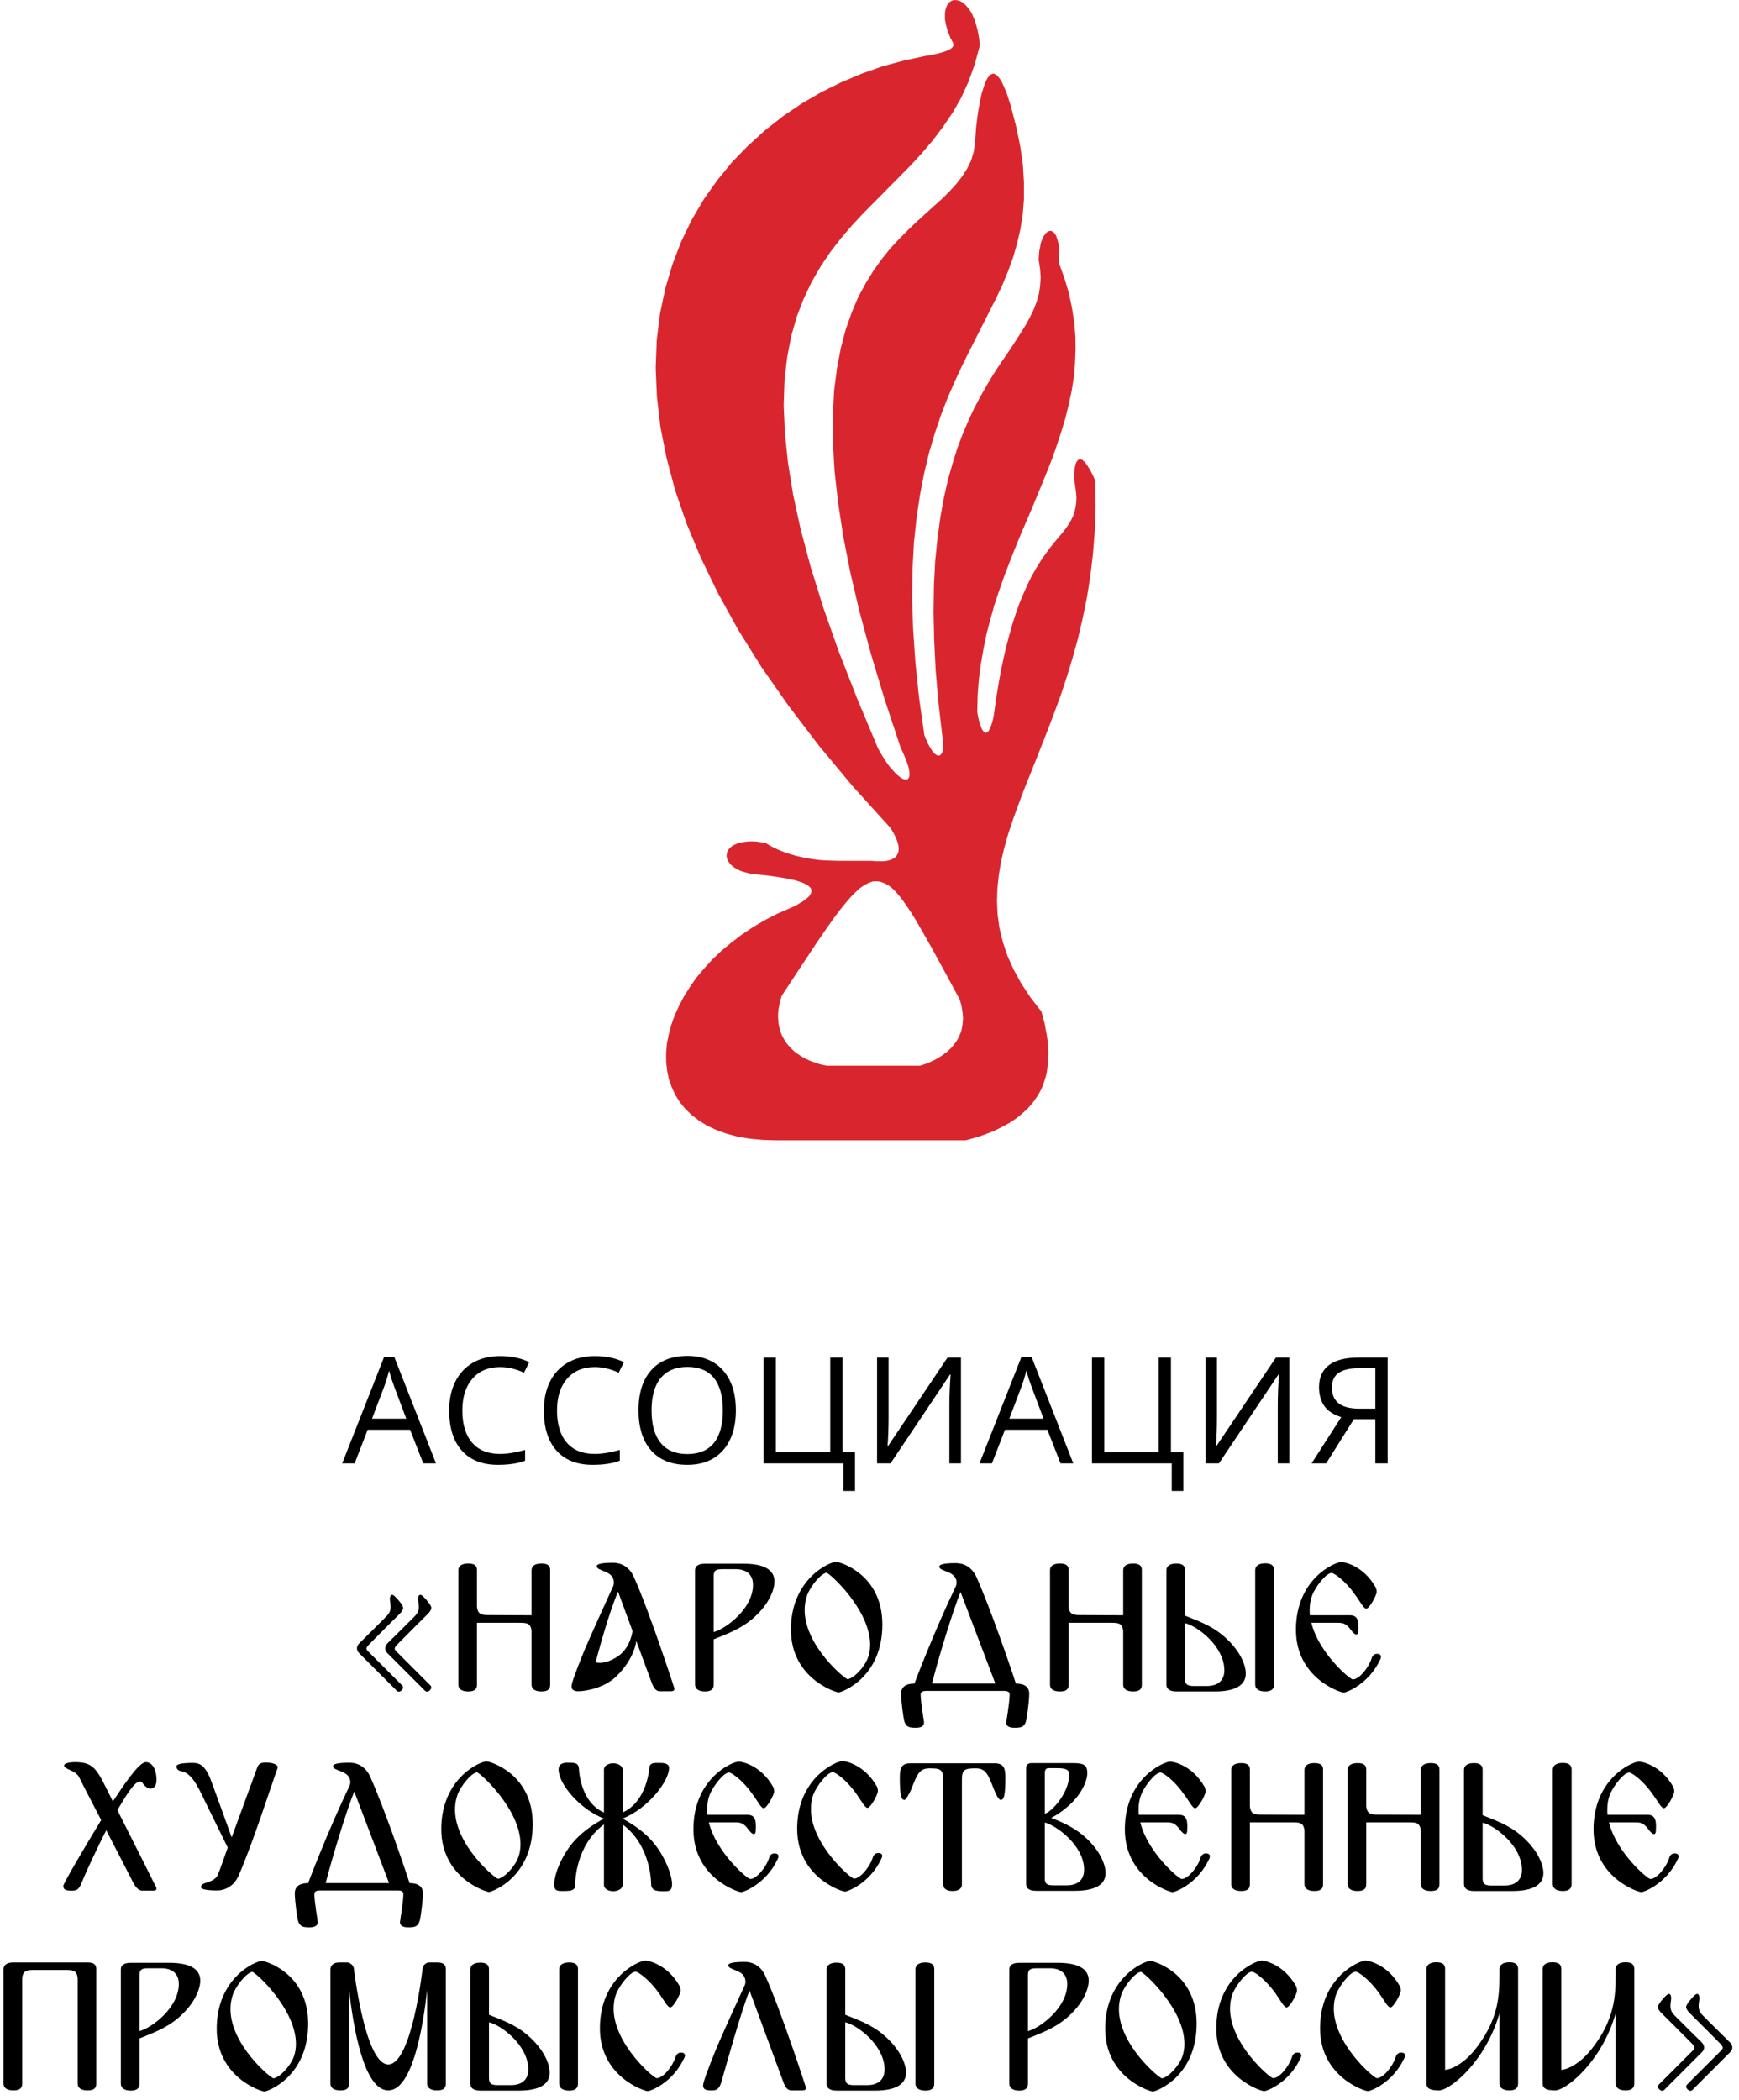 <?xml version="1.0" encoding="UTF-8" standalone="no"?> <svg xmlns="http://www.w3.org/2000/svg" xmlns:xlink="http://www.w3.org/1999/xlink" width="183px" height="221px" viewBox="0 0 183 221"> <!-- Generator: Sketch 48.1 (47250) - http://www.bohemiancoding.com/sketch --> <title>logo</title> <desc>Created with Sketch.</desc> <defs></defs> <g id="footer" stroke="none" stroke-width="1" fill="none" fill-rule="evenodd" transform="translate(-96, -1)"> <g transform="translate(96, 0)" id="logo"> <g transform="translate(0, 1)"> <path d="M44.542,154 L43.155,150.458 L38.692,150.458 L37.32,154 L36.01,154 L40.413,142.818 L41.502,142.818 L45.882,154 L44.542,154 Z M42.751,149.293 L41.457,145.842 C41.289,145.405 41.116,144.87 40.939,144.235 C40.827,144.722 40.667,145.258 40.459,145.842 L39.149,149.293 L42.751,149.293 Z M52.615,143.862 C51.391,143.862 50.425,144.269 49.717,145.084 C49.008,145.899 48.654,147.015 48.654,148.432 C48.654,149.889 48.995,151.015 49.678,151.81 C50.361,152.605 51.335,153.002 52.6,153.002 C53.377,153.002 54.263,152.863 55.258,152.583 L55.258,153.718 C54.486,154.008 53.534,154.152 52.402,154.152 C50.761,154.152 49.496,153.655 48.604,152.659 C47.713,151.664 47.268,150.25 47.268,148.417 C47.268,147.269 47.482,146.263 47.911,145.4 C48.34,144.537 48.96,143.872 49.77,143.404 C50.58,142.937 51.533,142.704 52.63,142.704 C53.798,142.704 54.819,142.917 55.692,143.344 L55.144,144.456 C54.301,144.06 53.458,143.862 52.615,143.862 Z M62.577,143.862 C61.354,143.862 60.387,144.269 59.679,145.084 C58.971,145.899 58.616,147.015 58.616,148.432 C58.616,149.889 58.958,151.015 59.641,151.81 C60.324,152.605 61.298,153.002 62.562,153.002 C63.339,153.002 64.225,152.863 65.221,152.583 L65.221,153.718 C64.449,154.008 63.496,154.152 62.364,154.152 C60.724,154.152 59.458,153.655 58.567,152.659 C57.676,151.664 57.23,150.25 57.23,148.417 C57.23,147.269 57.445,146.263 57.874,145.4 C58.303,144.537 58.922,143.872 59.732,143.404 C60.542,142.937 61.496,142.704 62.593,142.704 C63.761,142.704 64.781,142.917 65.655,143.344 L65.106,144.456 C64.263,144.06 63.42,143.862 62.577,143.862 Z M77.438,148.417 C77.438,150.199 76.987,151.601 76.086,152.621 C75.184,153.642 73.931,154.152 72.326,154.152 C70.686,154.152 69.421,153.651 68.529,152.648 C67.638,151.645 67.193,150.23 67.193,148.401 C67.193,146.588 67.639,145.183 68.533,144.185 C69.427,143.187 70.696,142.688 72.342,142.688 C73.941,142.688 75.191,143.196 76.089,144.212 C76.988,145.228 77.438,146.629 77.438,148.417 Z M68.564,148.417 C68.564,149.925 68.885,151.069 69.527,151.848 C70.17,152.628 71.103,153.017 72.326,153.017 C73.56,153.017 74.492,152.629 75.122,151.852 C75.752,151.075 76.067,149.93 76.067,148.417 C76.067,146.919 75.753,145.782 75.126,145.008 C74.499,144.233 73.571,143.846 72.342,143.846 C71.108,143.846 70.17,144.236 69.527,145.016 C68.885,145.795 68.564,146.929 68.564,148.417 Z M88.665,152.827 L89.975,152.827 L89.975,156.902 L88.748,156.902 L88.748,154 L80.354,154 L80.354,142.864 L81.649,142.864 L81.649,152.827 L87.37,152.827 L87.37,142.864 L88.665,142.864 L88.665,152.827 Z M92.297,142.864 L93.508,142.864 L93.508,149.056 C93.508,150.199 93.473,151.232 93.402,152.157 L93.463,152.157 L99.709,142.864 L101.125,142.864 L101.125,154 L99.907,154 L99.907,147.868 C99.907,146.847 99.95,145.776 100.036,144.654 L99.968,144.654 L93.714,154 L92.297,154 L92.297,142.864 Z M111.606,154 L110.219,150.458 L105.756,150.458 L104.385,154 L103.075,154 L107.477,142.818 L108.567,142.818 L112.946,154 L111.606,154 Z M109.816,149.293 L108.521,145.842 C108.353,145.405 108.181,144.87 108.003,144.235 C107.891,144.722 107.731,145.258 107.523,145.842 L106.213,149.293 L109.816,149.293 Z M123.221,152.827 L124.531,152.827 L124.531,156.902 L123.305,156.902 L123.305,154 L114.911,154 L114.911,142.864 L116.206,142.864 L116.206,152.827 L121.926,152.827 L121.926,142.864 L123.221,142.864 L123.221,152.827 Z M126.854,142.864 L128.065,142.864 L128.065,149.056 C128.065,150.199 128.029,151.232 127.958,152.157 L128.019,152.157 L134.265,142.864 L135.682,142.864 L135.682,154 L134.463,154 L134.463,147.868 C134.463,146.847 134.506,145.776 134.593,144.654 L134.524,144.654 L128.271,154 L126.854,154 L126.854,142.864 Z M142.468,149.354 L139.551,154 L138.02,154 L141.143,149.133 C140.325,148.874 139.731,148.481 139.36,147.956 C138.99,147.43 138.804,146.766 138.804,145.964 C138.804,144.969 139.148,144.203 139.836,143.667 C140.524,143.132 141.567,142.864 142.963,142.864 L146.025,142.864 L146.025,154 L144.73,154 L144.73,149.354 L142.468,149.354 Z M144.73,143.983 L143.001,143.983 C142.072,143.983 141.366,144.143 140.884,144.463 C140.401,144.783 140.16,145.304 140.16,146.025 C140.16,147.503 141.122,148.241 143.047,148.241 L144.73,148.241 L144.73,143.983 Z" id="Ассоциация-Copy" fill="#000000"></path> <path d="M38.859,173.901 L42.324,177.366 C42.641,177.683 42.047,178.218 41.77,177.941 L37.79,173.961 C37.473,173.644 37.493,173.248 37.81,172.931 C38.72,172.04 40.483,170.278 40.483,170.278 C40.918,169.842 41.235,169.565 41.057,168.595 C40.997,168.239 41.037,168.001 41.116,167.902 C41.255,167.763 41.374,167.724 42.047,168.536 C42.225,168.753 42.403,169.031 42.423,169.169 C42.443,169.347 42.304,169.565 42.106,169.783 C42.106,169.783 39.334,172.535 38.899,172.991 C38.404,173.486 38.522,173.565 38.859,173.901 Z M41.829,173.901 L45.294,177.366 C45.611,177.683 45.017,178.218 44.74,177.941 L40.76,173.961 C40.443,173.644 40.463,173.248 40.78,172.931 C41.69,172.04 43.453,170.278 43.453,170.278 C43.888,169.842 44.205,169.565 44.027,168.595 C43.967,168.239 44.007,168.001 44.086,167.902 C44.225,167.763 44.344,167.724 45.017,168.536 C45.195,168.753 45.373,169.031 45.393,169.169 C45.413,169.347 45.274,169.565 45.076,169.783 C45.076,169.783 42.304,172.535 41.869,172.991 C41.374,173.486 41.492,173.565 41.829,173.901 Z M48.234,177.287 C48.234,177.762 48.63,178 49.284,178 C49.937,178 50.195,177.762 50.195,177.307 L50.195,170.773 L54.57,170.773 C55.402,170.773 55.857,170.773 55.937,171.664 L55.937,177.287 C55.937,177.762 56.333,178 56.986,178 C57.639,178 57.897,177.762 57.897,177.307 L57.897,165.209 C57.897,164.774 57.639,164.536 56.986,164.536 C56.333,164.536 55.937,164.774 55.937,165.249 L55.937,169.981 C55.937,169.981 51.6,169.961 51.581,169.961 C50.749,169.961 50.274,169.961 50.195,169.07 L50.195,165.209 C50.195,164.774 49.937,164.536 49.284,164.536 C48.63,164.536 48.234,164.774 48.234,165.249 L48.234,177.287 Z M70.579,177.98 L69.45,177.98 C69.074,177.98 68.816,177.703 68.599,177.129 L66.955,172.674 C66.955,172.674 66.836,174.456 64.896,176.376 C63.55,177.703 61.49,177.98 60.837,177.98 C60.382,177.98 60.144,177.802 60.144,177.465 C60.144,177.129 60.599,175.881 61.49,173.684 C61.886,172.733 64.045,167.942 64.5,166.971 C64.579,166.833 64.599,166.674 64.599,166.536 C64.599,165.229 62.797,165.387 62.797,164.813 C62.797,164.576 63.371,164.457 64.54,164.457 C65.351,164.457 66.223,164.873 66.698,165.942 C68.361,169.625 70.975,177.683 70.975,177.703 C70.975,177.901 70.836,177.98 70.579,177.98 Z M66.559,171.624 L65.035,167.486 C64.342,169.169 63.569,171.565 62.678,174.931 C62.678,174.931 62.837,174.99 63.114,174.99 C63.51,174.99 64.163,174.872 64.995,174.317 C66.381,173.406 66.559,171.624 66.559,171.624 Z M73.143,177.267 L73.143,165.249 C73.143,164.793 73.499,164.556 74.192,164.556 L78.251,164.556 C80.35,164.556 81.498,165.17 81.498,166.417 C81.498,167.387 80.845,168.932 79.202,170.337 C77.816,171.525 76.271,172.02 75.103,172.515 L75.103,177.287 C75.103,177.743 74.846,178 74.192,178 C73.539,178 73.143,177.743 73.143,177.267 Z M75.103,165.882 L75.103,171.743 C76.35,171.426 79.241,169.308 79.241,166.773 C79.241,165.783 78.647,165.13 77.4,165.13 L76.014,165.13 C75.301,165.13 75.103,165.288 75.103,165.882 Z M88.26,178.099 C87.904,178.099 83.231,176.594 83.231,171.486 C83.231,166.179 87.27,164.358 88.003,164.358 C88.339,164.358 92.854,165.625 92.854,170.951 C92.854,176.555 88.597,178.079 88.26,178.099 Z M89.21,176.713 C89.903,176.594 91.012,175.386 91.349,174.416 C91.507,173.981 91.567,173.525 91.567,173.07 C91.567,169.387 87.27,165.506 86.973,165.506 C86.359,165.605 85.27,166.952 84.934,167.882 C84.755,168.397 84.676,168.912 84.676,169.427 C84.676,173.189 88.933,176.713 89.21,176.713 Z M96.23,177.168 C96.309,176.931 98.348,171.585 100.546,167.011 C100.625,166.853 100.665,166.694 100.665,166.556 C100.665,165.269 98.843,165.427 98.843,164.853 C98.843,164.615 99.437,164.496 100.586,164.496 C101.417,164.496 102.269,164.892 102.764,165.981 C104.209,169.209 106.387,175.545 106.902,177.168 C107.852,177.168 108.308,177.564 108.308,178.238 C108.308,178.99 108.07,180.831 107.951,181.188 C107.753,181.802 107.337,181.821 106.743,181.821 C106.149,181.821 105.892,181.623 105.892,181.267 C105.892,181.128 106.248,179.168 106.248,178.297 C106.248,178.059 106.05,177.941 105.654,177.941 L97.477,177.941 C97.081,177.941 96.883,178.059 96.883,178.297 C96.883,179.168 97.239,181.128 97.239,181.267 C97.239,181.623 96.982,181.821 96.388,181.821 C95.814,181.821 95.378,181.802 95.18,181.188 C95.061,180.831 94.824,178.99 94.824,178.238 C94.824,177.564 95.279,177.168 96.23,177.168 Z M104.744,177.168 L101.081,167.526 C100.407,169.169 98.982,173.644 98.071,177.168 L104.744,177.168 Z M110.495,177.287 C110.495,177.762 110.891,178 111.545,178 C112.198,178 112.456,177.762 112.456,177.307 L112.456,170.773 L116.831,170.773 C117.663,170.773 118.118,170.773 118.198,171.664 L118.198,177.287 C118.198,177.762 118.594,178 119.247,178 C119.9,178 120.158,177.762 120.158,177.307 L120.158,165.209 C120.158,164.774 119.9,164.536 119.247,164.536 C118.594,164.536 118.198,164.774 118.198,165.249 L118.198,169.981 C118.198,169.981 113.861,169.961 113.842,169.961 C113.01,169.961 112.535,169.961 112.456,169.07 L112.456,165.209 C112.456,164.774 112.198,164.536 111.545,164.536 C110.891,164.536 110.495,164.774 110.495,165.249 L110.495,177.287 Z M122.742,177.267 L122.742,165.249 C122.742,164.793 123.138,164.536 123.791,164.536 C124.445,164.536 124.702,164.793 124.702,165.229 L124.702,170.021 C125.89,170.516 127.415,170.991 128.801,172.199 C130.444,173.624 131.097,175.149 131.097,176.119 C131.097,177.366 129.949,178 127.85,178 L123.791,178 C123.098,178 122.742,177.743 122.742,177.267 Z M125.613,177.426 L126.999,177.426 C128.266,177.426 128.84,176.753 128.84,175.782 C128.84,173.208 125.93,171.07 124.702,170.813 L124.702,176.673 C124.702,177.228 124.92,177.426 125.613,177.426 Z M132.087,177.267 C132.087,177.743 132.483,178 133.137,178 C133.79,178 134.067,177.743 134.067,177.287 L134.067,165.209 C134.067,164.754 133.79,164.516 133.137,164.516 C132.483,164.516 132.087,164.774 132.087,165.229 L132.087,177.267 Z M137.839,169.981 C137.819,169.803 137.819,169.625 137.819,169.427 C137.819,168.951 137.879,168.417 138.077,167.902 C138.394,167.031 139.542,165.526 140.136,165.526 C140.334,165.526 141.522,166.259 142.611,167.843 C143.146,168.536 143.482,169.288 143.779,169.288 C144.096,169.288 144.868,167.882 144.868,167.526 C144.868,167.249 144.769,167.051 144.769,167.051 C143.423,164.675 141.383,164.378 141.146,164.378 C140.413,164.397 136.374,166.179 136.374,171.506 C136.374,176.614 141.067,178.119 141.403,178.119 C141.661,178.119 143.997,177.267 145.225,174.674 C145.225,174.674 145.324,174.515 145.324,174.337 C145.324,174.198 145.225,174.04 144.908,174.04 C144.413,174.04 144.334,174.535 144.294,174.654 C143.977,175.525 143.027,176.733 142.354,176.733 C142.057,176.733 138.77,173.941 137.998,170.773 L140.71,170.773 C141.265,170.773 141.641,170.793 142.175,171.545 C142.393,171.842 142.591,172.001 142.71,172.001 C142.888,172.001 142.948,171.941 142.948,171.228 C142.948,170.634 142.888,169.981 142.076,169.981 L137.839,169.981 Z M16.134,198.96 C16.411,198.96 16.47,198.881 16.47,198.683 C16.47,198.663 14.272,194.288 12.352,190.486 C13.223,189.041 14.114,187.476 14.728,187.476 C14.827,187.476 14.926,187.516 14.985,187.615 C14.985,187.615 15.381,188.229 15.837,188.229 C16.114,188.229 16.47,188.011 16.47,187.338 C16.47,186.071 15.955,185.437 15.342,185.437 C14.609,185.437 12.926,187.991 11.877,189.575 C10.273,186.368 10.055,185.437 7.917,185.437 C7.125,185.437 6.748,185.615 6.748,185.774 C6.748,186.229 7.897,186.229 8.332,187.021 C8.332,187.061 9.421,189.179 10.649,191.535 C9.144,193.991 6.669,198.188 6.669,198.446 C6.669,198.861 6.887,198.96 7.501,198.96 C8.035,198.96 8.293,198.921 8.61,198.089 C8.867,197.416 10.114,194.684 11.184,192.605 C12.609,195.357 14.015,198.109 14.015,198.109 C14.312,198.683 14.629,198.96 14.985,198.96 L16.134,198.96 Z M23.965,194.426 C23.965,194.426 23.054,197.04 22.915,197.317 C22.44,198.248 21.153,197.99 21.153,198.584 C21.153,198.822 21.747,198.941 22.895,198.941 C23.628,198.941 24.578,198.525 25.073,197.456 C26.519,194.228 28.618,187.674 29.212,186.051 C29.212,186.031 29.231,186.011 29.231,185.991 C29.231,185.655 28.598,185.477 27.964,185.477 C27.291,185.477 27.172,185.734 27.053,186.051 L24.38,193.357 C24.38,193.357 22.222,187.358 22.064,187.001 C21.569,185.932 21.133,185.516 20.321,185.516 C19.153,185.516 18.579,185.635 18.579,185.873 C18.579,186.09 18.658,186.308 19.054,186.387 C20.044,186.566 20.658,187.575 21.648,189.714 L23.965,194.426 Z M32.429,198.168 C32.508,197.931 34.548,192.585 36.745,188.011 C36.825,187.853 36.864,187.694 36.864,187.556 C36.864,186.269 35.043,186.427 35.043,185.853 C35.043,185.615 35.637,185.496 36.785,185.496 C37.617,185.496 38.468,185.892 38.963,186.981 C40.408,190.209 42.586,196.545 43.101,198.168 C44.052,198.168 44.507,198.564 44.507,199.238 C44.507,199.99 44.269,201.831 44.151,202.188 C43.953,202.802 43.537,202.821 42.943,202.821 C42.349,202.821 42.091,202.623 42.091,202.267 C42.091,202.128 42.448,200.168 42.448,199.297 C42.448,199.059 42.25,198.941 41.854,198.941 L33.676,198.941 C33.28,198.941 33.082,199.059 33.082,199.297 C33.082,200.168 33.439,202.128 33.439,202.267 C33.439,202.623 33.181,202.821 32.587,202.821 C32.013,202.821 31.578,202.802 31.38,202.188 C31.261,201.831 31.023,199.99 31.023,199.238 C31.023,198.564 31.479,198.168 32.429,198.168 Z M40.943,198.168 L37.28,188.526 C36.607,190.169 35.181,194.644 34.27,198.168 L40.943,198.168 Z M51.467,199.099 C51.11,199.099 46.438,197.594 46.438,192.486 C46.438,187.179 50.477,185.358 51.209,185.358 C51.546,185.358 56.06,186.625 56.06,191.951 C56.06,197.555 51.803,199.079 51.467,199.099 Z M52.417,197.713 C53.11,197.594 54.219,196.386 54.556,195.416 C54.714,194.981 54.773,194.525 54.773,194.07 C54.773,190.387 50.477,186.506 50.18,186.506 C49.566,186.605 48.477,187.952 48.14,188.882 C47.962,189.397 47.883,189.912 47.883,190.427 C47.883,194.189 52.14,197.713 52.417,197.713 Z M63.555,198.366 C63.555,198.802 64.069,199.02 64.525,199.02 C64.98,199.02 65.515,198.802 65.515,198.366 L65.515,191.991 C68.584,194.268 68.524,198.287 68.524,198.386 C68.623,199.04 69.217,199.02 70.029,199.02 C70.425,199.02 70.722,198.941 70.722,198.287 C70.722,197.753 70.485,196.961 70.227,196.347 C69.257,194.129 67.99,192.743 65.515,191.377 C68.148,190.347 70.405,187.476 70.405,186.051 C70.405,185.477 69.653,185.516 69.178,185.516 C68.683,185.516 68.366,185.556 68.326,186.071 C68.326,186.071 68.109,189.575 65.515,190.743 L65.515,186.209 C65.515,185.793 64.98,185.556 64.525,185.556 C64.069,185.556 63.555,185.793 63.555,186.209 L63.555,190.743 C60.961,189.575 60.921,186.071 60.921,186.071 C60.842,185.477 60.426,185.496 59.713,185.496 C59.278,185.496 58.783,185.595 58.783,186.209 C58.783,187.754 61.04,190.407 63.555,191.377 C61.06,192.743 59.773,194.129 58.803,196.347 C58.545,196.941 58.327,197.733 58.327,198.287 C58.327,199 58.624,199 59.238,199 C60.109,199 60.525,198.96 60.525,198.347 C60.525,197.911 60.624,194.149 63.555,191.991 L63.555,198.366 Z M74.435,190.981 C74.415,190.803 74.415,190.625 74.415,190.427 C74.415,189.951 74.474,189.417 74.672,188.902 C74.989,188.031 76.138,186.526 76.732,186.526 C76.93,186.526 78.118,187.259 79.207,188.843 C79.741,189.536 80.078,190.288 80.375,190.288 C80.692,190.288 81.464,188.882 81.464,188.526 C81.464,188.249 81.365,188.051 81.365,188.051 C80.018,185.675 77.979,185.378 77.741,185.378 C77.009,185.397 72.97,187.179 72.97,192.506 C72.97,197.614 77.662,199.119 77.999,199.119 C78.256,199.119 80.593,198.267 81.82,195.674 C81.82,195.674 81.919,195.515 81.919,195.337 C81.919,195.198 81.82,195.04 81.503,195.04 C81.008,195.04 80.929,195.535 80.89,195.654 C80.573,196.525 79.622,197.733 78.949,197.733 C78.652,197.733 75.365,194.941 74.593,191.773 L77.306,191.773 C77.86,191.773 78.236,191.793 78.771,192.545 C78.989,192.842 79.187,193.001 79.306,193.001 C79.484,193.001 79.543,192.941 79.543,192.228 C79.543,191.634 79.484,190.981 78.672,190.981 L74.435,190.981 Z M92.74,195.614 C92.74,195.614 92.839,195.456 92.839,195.297 C92.839,195.159 92.74,195 92.423,195 C91.928,195 91.849,195.495 91.809,195.594 C91.492,196.485 90.542,197.693 89.869,197.693 C89.532,197.693 85.335,194.07 85.335,190.387 C85.335,189.912 85.394,189.357 85.592,188.843 C85.909,187.991 87.057,186.486 87.651,186.486 C87.869,186.486 89.017,187.219 90.126,188.783 C90.641,189.516 91.017,190.248 91.294,190.248 C91.611,190.248 92.383,188.862 92.383,188.466 C92.383,188.209 92.284,188.011 92.284,188.011 C90.938,185.635 88.899,185.318 88.661,185.318 C87.928,185.358 83.889,187.12 83.889,192.446 C83.889,197.555 88.582,199.059 88.918,199.059 C89.176,199.059 91.512,198.228 92.74,195.614 Z M99.264,198.327 C99.264,198.782 99.66,199 100.234,199 C100.828,199 101.224,198.782 101.224,198.327 L101.224,187.278 C101.224,186.189 101.561,186.09 102.689,186.09 C103.759,186.09 103.996,186.764 104.59,188.288 C104.808,188.862 105.105,189.417 105.303,189.417 C105.64,189.417 105.798,188.981 105.798,187.041 C105.798,185.932 105.541,185.556 104.61,185.556 L95.878,185.556 C94.967,185.556 94.69,185.892 94.69,187.041 C94.69,188.981 94.849,189.417 95.185,189.417 C95.284,189.417 95.66,188.862 95.898,188.288 C96.492,186.764 96.73,186.09 97.799,186.09 C98.848,186.09 99.264,186.13 99.264,187.278 L99.264,198.327 Z M107.986,198.267 L107.986,186.051 C107.986,185.714 108.184,185.536 108.58,185.536 L112.896,185.536 C114.163,185.536 114.421,185.813 114.421,186.625 C114.421,187.14 114.104,188.308 112.975,189.516 C111.827,190.743 110.619,191.298 110.619,191.298 C111.649,191.714 112.916,192.228 114.045,193.199 C115.688,194.624 116.341,196.129 116.341,197.119 C116.341,198.366 115.193,198.98 113.094,198.98 L109.035,198.98 C108.342,198.98 107.986,198.743 107.986,198.267 Z M109.946,186.605 L109.946,190.842 C110.481,190.842 112.52,188.783 112.52,186.724 C112.52,186.011 111.649,186.071 110.817,186.071 L110.342,186.071 C110.085,186.071 109.946,186.229 109.946,186.605 Z M110.857,198.406 L112.243,198.406 C113.49,198.406 114.084,197.753 114.084,196.763 C114.084,194.208 111.154,192.09 109.946,191.793 L109.946,197.654 C109.946,198.228 110.164,198.406 110.857,198.406 Z M119.836,190.981 C119.816,190.803 119.816,190.625 119.816,190.427 C119.816,189.951 119.876,189.417 120.074,188.902 C120.391,188.031 121.539,186.526 122.133,186.526 C122.331,186.526 123.519,187.259 124.608,188.843 C125.143,189.536 125.479,190.288 125.776,190.288 C126.093,190.288 126.865,188.882 126.865,188.526 C126.865,188.249 126.766,188.051 126.766,188.051 C125.42,185.675 123.38,185.378 123.143,185.378 C122.41,185.397 118.371,187.179 118.371,192.506 C118.371,197.614 123.064,199.119 123.4,199.119 C123.658,199.119 125.994,198.267 127.222,195.674 C127.222,195.674 127.321,195.515 127.321,195.337 C127.321,195.198 127.222,195.04 126.905,195.04 C126.41,195.04 126.331,195.535 126.291,195.654 C125.974,196.525 125.024,197.733 124.351,197.733 C124.054,197.733 120.767,194.941 119.995,191.773 L122.707,191.773 C123.262,191.773 123.638,191.793 124.172,192.545 C124.39,192.842 124.588,193.001 124.707,193.001 C124.885,193.001 124.945,192.941 124.945,192.228 C124.945,191.634 124.885,190.981 124.073,190.981 L119.836,190.981 Z M129.568,198.287 C129.568,198.762 129.964,199 130.617,199 C131.271,199 131.528,198.762 131.528,198.307 L131.528,191.773 L135.904,191.773 C136.735,191.773 137.191,191.773 137.27,192.664 L137.27,198.287 C137.27,198.762 137.666,199 138.319,199 C138.973,199 139.23,198.762 139.23,198.307 L139.23,186.209 C139.23,185.774 138.973,185.536 138.319,185.536 C137.666,185.536 137.27,185.774 137.27,186.249 L137.27,190.981 C137.27,190.981 132.934,190.961 132.914,190.961 C132.082,190.961 131.607,190.961 131.528,190.07 L131.528,186.209 C131.528,185.774 131.271,185.536 130.617,185.536 C129.964,185.536 129.568,185.774 129.568,186.249 L129.568,198.287 Z M141.814,198.287 C141.814,198.762 142.21,199 142.864,199 C143.517,199 143.774,198.762 143.774,198.307 L143.774,191.773 L148.15,191.773 C148.982,191.773 149.437,191.773 149.516,192.664 L149.516,198.287 C149.516,198.762 149.912,199 150.566,199 C151.219,199 151.477,198.762 151.477,198.307 L151.477,186.209 C151.477,185.774 151.219,185.536 150.566,185.536 C149.912,185.536 149.516,185.774 149.516,186.249 L149.516,190.981 C149.516,190.981 145.18,190.961 145.16,190.961 C144.329,190.961 143.854,190.961 143.774,190.07 L143.774,186.209 C143.774,185.774 143.517,185.536 142.864,185.536 C142.21,185.536 141.814,185.774 141.814,186.249 L141.814,198.287 Z M154.06,198.267 L154.06,186.249 C154.06,185.793 154.456,185.536 155.11,185.536 C155.763,185.536 156.021,185.793 156.021,186.229 L156.021,191.021 C157.209,191.516 158.733,191.991 160.119,193.199 C161.763,194.624 162.416,196.149 162.416,197.119 C162.416,198.366 161.268,199 159.169,199 L155.11,199 C154.417,199 154.06,198.743 154.06,198.267 Z M156.931,198.426 L158.317,198.426 C159.585,198.426 160.159,197.753 160.159,196.782 C160.159,194.208 157.248,192.07 156.021,191.813 L156.021,197.673 C156.021,198.228 156.238,198.426 156.931,198.426 Z M163.406,198.267 C163.406,198.743 163.802,199 164.455,199 C165.109,199 165.386,198.743 165.386,198.287 L165.386,186.209 C165.386,185.754 165.109,185.516 164.455,185.516 C163.802,185.516 163.406,185.774 163.406,186.229 L163.406,198.267 Z M169.158,190.981 C169.138,190.803 169.138,190.625 169.138,190.427 C169.138,189.951 169.198,189.417 169.396,188.902 C169.712,188.031 170.861,186.526 171.455,186.526 C171.653,186.526 172.841,187.259 173.93,188.843 C174.464,189.536 174.801,190.288 175.098,190.288 C175.415,190.288 176.187,188.882 176.187,188.526 C176.187,188.249 176.088,188.051 176.088,188.051 C174.742,185.675 172.702,185.378 172.465,185.378 C171.732,185.397 167.693,187.179 167.693,192.506 C167.693,197.614 172.385,199.119 172.722,199.119 C172.979,199.119 175.316,198.267 176.543,195.674 C176.543,195.674 176.642,195.515 176.642,195.337 C176.642,195.198 176.543,195.04 176.227,195.04 C175.732,195.04 175.652,195.535 175.613,195.654 C175.296,196.525 174.346,197.733 173.672,197.733 C173.375,197.733 170.089,194.941 169.316,191.773 L172.029,191.773 C172.583,191.773 172.96,191.793 173.494,192.545 C173.712,192.842 173.91,193.001 174.029,193.001 C174.207,193.001 174.266,192.941 174.266,192.228 C174.266,191.634 174.207,190.981 173.395,190.981 L169.158,190.981 Z M9.223,206.516 L1.343,206.516 C0.749,206.536 0.373,206.774 0.373,207.229 L0.373,219.267 C0.373,219.743 0.769,219.98 1.422,219.98 C2.076,219.98 2.333,219.743 2.333,219.287 L2.333,208.199 C2.412,207.308 2.887,207.308 3.699,207.308 L6.808,207.308 C7.639,207.308 8.095,207.308 8.174,208.199 L8.174,219.267 C8.174,219.743 8.57,219.98 9.223,219.98 C9.877,219.98 10.134,219.743 10.134,219.287 L10.134,207.209 C10.134,206.754 9.877,206.516 9.223,206.516 Z M12.718,219.267 L12.718,207.249 C12.718,206.793 13.075,206.556 13.768,206.556 L17.827,206.556 C19.925,206.556 21.074,207.17 21.074,208.417 C21.074,209.387 20.42,210.932 18.777,212.337 C17.391,213.525 15.847,214.02 14.678,214.515 L14.678,219.287 C14.678,219.743 14.421,220 13.768,220 C13.114,220 12.718,219.743 12.718,219.267 Z M14.678,207.882 L14.678,213.743 C15.926,213.426 18.817,211.308 18.817,208.773 C18.817,207.783 18.223,207.13 16.975,207.13 L15.589,207.13 C14.876,207.13 14.678,207.288 14.678,207.882 Z M27.835,220.099 C27.479,220.099 22.806,218.594 22.806,213.486 C22.806,208.179 26.845,206.358 27.578,206.358 C27.915,206.358 32.429,207.625 32.429,212.951 C32.429,218.555 28.172,220.079 27.835,220.099 Z M28.786,218.713 C29.479,218.594 30.588,217.386 30.924,216.416 C31.083,215.981 31.142,215.525 31.142,215.07 C31.142,211.387 26.845,207.506 26.548,207.506 C25.935,207.605 24.846,208.952 24.509,209.882 C24.331,210.397 24.252,210.912 24.252,211.427 C24.252,215.189 28.509,218.713 28.786,218.713 Z M34.775,219.267 C34.775,219.743 35.171,219.98 35.825,219.98 C36.478,219.98 36.736,219.743 36.736,219.287 L36.736,209.407 C37.151,213.149 38.26,219.98 40.854,219.98 C43.448,219.98 44.537,213.129 44.953,209.407 L44.953,219.267 C44.953,219.743 45.349,219.98 46.002,219.98 C46.655,219.98 46.913,219.743 46.913,219.287 L46.913,207.209 C46.913,206.754 46.655,206.516 46.002,206.516 L45.131,206.516 C44.933,206.516 44.557,206.714 44.477,207.11 C44.477,207.11 43.349,217.248 40.854,217.248 C38.399,217.248 37.231,207.11 37.231,207.11 C37.132,206.714 36.736,206.516 36.557,206.516 L35.686,206.516 C35.132,206.516 34.775,206.813 34.775,207.229 L34.775,219.267 Z M49.497,219.267 L49.497,207.249 C49.497,206.793 49.893,206.536 50.546,206.536 C51.199,206.536 51.457,206.793 51.457,207.229 L51.457,212.021 C52.645,212.516 54.169,212.991 55.555,214.199 C57.199,215.624 57.852,217.149 57.852,218.119 C57.852,219.366 56.704,220 54.605,220 L50.546,220 C49.853,220 49.497,219.743 49.497,219.267 Z M52.368,219.426 L53.754,219.426 C55.021,219.426 55.595,218.753 55.595,217.782 C55.595,215.208 52.684,213.07 51.457,212.813 L51.457,218.673 C51.457,219.228 51.675,219.426 52.368,219.426 Z M58.842,219.267 C58.842,219.743 59.238,220 59.892,220 C60.545,220 60.822,219.743 60.822,219.287 L60.822,207.209 C60.822,206.754 60.545,206.516 59.892,206.516 C59.238,206.516 58.842,206.774 58.842,207.229 L58.842,219.267 Z M71.98,216.614 C71.98,216.614 72.079,216.456 72.079,216.297 C72.079,216.159 71.98,216 71.663,216 C71.168,216 71.089,216.495 71.049,216.594 C70.732,217.485 69.782,218.693 69.109,218.693 C68.772,218.693 64.574,215.07 64.574,211.387 C64.574,210.912 64.634,210.357 64.832,209.843 C65.149,208.991 66.297,207.486 66.891,207.486 C67.109,207.486 68.257,208.219 69.366,209.783 C69.881,210.516 70.257,211.248 70.534,211.248 C70.851,211.248 71.623,209.862 71.623,209.466 C71.623,209.209 71.524,209.011 71.524,209.011 C70.178,206.635 68.138,206.318 67.901,206.318 C67.168,206.358 63.129,208.12 63.129,213.446 C63.129,218.555 67.822,220.059 68.158,220.059 C68.416,220.059 70.752,219.228 71.98,216.614 Z M82.444,219.129 C82.662,219.703 82.899,219.98 83.295,219.98 L84.424,219.98 C84.681,219.98 84.82,219.901 84.82,219.703 C84.82,219.683 82.206,211.625 80.543,207.942 C80.068,206.873 79.197,206.457 78.385,206.457 C77.217,206.457 76.642,206.576 76.642,206.813 C76.642,207.387 78.444,207.229 78.444,208.536 C78.444,208.674 78.424,208.833 78.345,208.971 C77.89,209.942 75.712,214.733 75.336,215.684 C74.425,217.941 73.989,219.129 73.989,219.465 C73.989,219.881 74.286,219.98 74.86,219.98 C75.336,219.98 75.652,219.941 75.91,219.109 C76.167,218.198 78.127,211.169 78.88,209.486 L82.444,219.129 Z M86.988,219.267 L86.988,207.249 C86.988,206.793 87.384,206.536 88.037,206.536 C88.691,206.536 88.948,206.793 88.948,207.229 L88.948,212.021 C90.136,212.516 91.661,212.991 93.047,214.199 C94.69,215.624 95.344,217.149 95.344,218.119 C95.344,219.366 94.195,220 92.096,220 L88.037,220 C87.344,220 86.988,219.743 86.988,219.267 Z M89.859,219.426 L91.245,219.426 C92.512,219.426 93.086,218.753 93.086,217.782 C93.086,215.208 90.176,213.07 88.948,212.813 L88.948,218.673 C88.948,219.228 89.166,219.426 89.859,219.426 Z M96.334,219.267 C96.334,219.743 96.73,220 97.383,220 C98.036,220 98.314,219.743 98.314,219.287 L98.314,207.209 C98.314,206.754 98.036,206.516 97.383,206.516 C96.73,206.516 96.334,206.774 96.334,207.229 L96.334,219.267 Z M106.214,219.267 L106.214,207.249 C106.214,206.793 106.57,206.556 107.263,206.556 L111.322,206.556 C113.421,206.556 114.569,207.17 114.569,208.417 C114.569,209.387 113.916,210.932 112.273,212.337 C110.887,213.525 109.342,214.02 108.174,214.515 L108.174,219.287 C108.174,219.743 107.917,220 107.263,220 C106.61,220 106.214,219.743 106.214,219.267 Z M108.174,207.882 L108.174,213.743 C109.421,213.426 112.312,211.308 112.312,208.773 C112.312,207.783 111.718,207.13 110.471,207.13 L109.085,207.13 C108.372,207.13 108.174,207.288 108.174,207.882 Z M121.331,220.099 C120.975,220.099 116.302,218.594 116.302,213.486 C116.302,208.179 120.341,206.358 121.074,206.358 C121.41,206.358 125.925,207.625 125.925,212.951 C125.925,218.555 121.668,220.079 121.331,220.099 Z M122.281,218.713 C122.974,218.594 124.083,217.386 124.42,216.416 C124.578,215.981 124.638,215.525 124.638,215.07 C124.638,211.387 120.341,207.506 120.044,207.506 C119.43,207.605 118.341,208.952 118.005,209.882 C117.826,210.397 117.747,210.912 117.747,211.427 C117.747,215.189 122.004,218.713 122.281,218.713 Z M136.844,216.614 C136.844,216.614 136.943,216.456 136.943,216.297 C136.943,216.159 136.844,216 136.528,216 C136.033,216 135.953,216.495 135.914,216.594 C135.597,217.485 134.647,218.693 133.973,218.693 C133.637,218.693 129.439,215.07 129.439,211.387 C129.439,210.912 129.499,210.357 129.697,209.843 C130.013,208.991 131.162,207.486 131.756,207.486 C131.974,207.486 133.122,208.219 134.231,209.783 C134.746,210.516 135.122,211.248 135.399,211.248 C135.716,211.248 136.488,209.862 136.488,209.466 C136.488,209.209 136.389,209.011 136.389,209.011 C135.043,206.635 133.003,206.318 132.766,206.318 C132.033,206.358 127.994,208.12 127.994,213.446 C127.994,218.555 132.686,220.059 133.023,220.059 C133.28,220.059 135.617,219.228 136.844,216.614 Z M147.764,216.614 C147.764,216.614 147.863,216.456 147.863,216.297 C147.863,216.159 147.764,216 147.447,216 C146.952,216 146.873,216.495 146.833,216.594 C146.517,217.485 145.566,218.693 144.893,218.693 C144.556,218.693 140.359,215.07 140.359,211.387 C140.359,210.912 140.418,210.357 140.616,209.843 C140.933,208.991 142.081,207.486 142.675,207.486 C142.893,207.486 144.042,208.219 145.15,209.783 C145.665,210.516 146.041,211.248 146.319,211.248 C146.635,211.248 147.408,209.862 147.408,209.466 C147.408,209.209 147.309,209.011 147.309,209.011 C145.962,206.635 143.923,206.318 143.685,206.318 C142.953,206.358 138.913,208.12 138.913,213.446 C138.913,218.555 143.606,220.059 143.943,220.059 C144.2,220.059 146.536,219.228 147.764,216.614 Z M150.11,219.248 C150.11,219.842 150.625,219.98 151.437,219.98 C152.11,219.98 153.952,218.812 155.654,216.377 C157.139,214.238 157.634,212.377 157.793,211.882 L157.793,219.248 C157.793,219.723 158.189,219.98 158.842,219.98 C159.476,219.98 159.753,219.723 159.753,219.267 L159.753,207.189 C159.753,206.734 159.476,206.496 158.842,206.496 C158.189,206.496 157.793,206.754 157.793,207.209 L157.793,207.863 C157.793,210.179 157.615,212.436 155.555,215.248 C153.734,217.763 152.071,217.822 152.071,217.822 L152.071,207.189 C152.071,206.734 151.813,206.496 151.14,206.496 C150.506,206.496 150.11,206.754 150.11,207.209 L150.11,219.248 Z M162.337,219.248 C162.337,219.842 162.852,219.98 163.663,219.98 C164.337,219.98 166.178,218.812 167.881,216.377 C169.366,214.238 169.861,212.377 170.019,211.882 L170.019,219.248 C170.019,219.723 170.415,219.98 171.069,219.98 C171.702,219.98 171.979,219.723 171.979,219.267 L171.979,207.189 C171.979,206.734 171.702,206.496 171.069,206.496 C170.415,206.496 170.019,206.754 170.019,207.209 L170.019,207.863 C170.019,210.179 169.841,212.436 167.782,215.248 C165.96,217.763 164.297,217.822 164.297,217.822 L164.297,207.189 C164.297,206.734 164.04,206.496 163.366,206.496 C162.733,206.496 162.337,206.754 162.337,207.209 L162.337,219.248 Z M178.028,215.901 C178.365,215.565 178.484,215.486 177.989,214.991 C177.553,214.535 174.781,211.783 174.781,211.783 C174.583,211.565 174.445,211.347 174.464,211.169 C174.484,211.031 174.662,210.753 174.841,210.536 C175.514,209.724 175.633,209.763 175.771,209.902 C175.85,210.001 175.89,210.239 175.831,210.595 C175.652,211.565 175.969,211.842 176.405,212.278 C176.405,212.278 178.167,214.04 179.078,214.931 C179.395,215.248 179.414,215.644 179.098,215.961 L175.118,219.941 C174.841,220.218 174.247,219.683 174.563,219.366 L178.028,215.901 Z M180.998,215.901 C181.335,215.565 181.454,215.486 180.959,214.991 C180.523,214.535 177.751,211.783 177.751,211.783 C177.553,211.565 177.415,211.347 177.434,211.169 C177.454,211.031 177.632,210.753 177.811,210.536 C178.484,209.724 178.603,209.763 178.741,209.902 C178.82,210.001 178.86,210.239 178.801,210.595 C178.622,211.565 178.939,211.842 179.375,212.278 C179.375,212.278 181.137,214.04 182.048,214.931 C182.365,215.248 182.384,215.644 182.068,215.961 L178.088,219.941 C177.811,220.218 177.217,219.683 177.533,219.366 L180.998,215.901 Z" id="«народные-художестве" fill="#000000"></path> <path d="M93.662,87.079 L93.877,87.402 L94.07,87.746 L94.371,88.392 L94.478,88.715 L94.543,89.016 L94.564,89.166 L94.564,89.446 L94.543,89.575 L94.521,89.704 L94.478,89.833 L94.349,90.049 L94.263,90.156 L94.156,90.242 L94.049,90.328 L93.92,90.393 L93.769,90.458 L93.598,90.522 L93.404,90.565 L93.211,90.608 L92.974,90.629 L92.179,90.629 L91.599,90.586 L88.27,90.586 L87.539,90.565 L86.809,90.543 L86.036,90.479 L85.284,90.371 L84.876,90.307 L84.489,90.221 L84.102,90.135 L83.715,90.049 L83.307,89.919 L82.921,89.812 L82.513,89.661 L82.126,89.511 L81.718,89.338 L81.331,89.145 L80.923,88.93 L80.536,88.693 L80.064,88.628 L79.613,88.564 L79.204,88.542 L78.818,88.542 L78.452,88.585 L78.13,88.628 L77.83,88.693 L77.55,88.779 L77.314,88.886 L77.099,88.994 L76.927,89.123 L76.777,89.274 L76.648,89.425 L76.562,89.575 L76.497,89.747 L76.476,89.919 L76.455,90.092 L76.497,90.285 L76.541,90.458 L76.626,90.629 L76.884,90.974 L77.056,91.124 L77.271,91.296 L77.507,91.426 L77.765,91.576 L78.044,91.684 L78.366,91.791 L78.732,91.878 L79.097,91.964 L79.505,92.007 L79.956,92.05 L81.095,92.179 L82.105,92.329 L82.985,92.48 L83.737,92.652 L84.059,92.76 L84.339,92.845 L84.596,92.954 L84.811,93.061 L85.005,93.169 L85.155,93.297 L85.262,93.405 L85.348,93.534 L85.391,93.663 L85.391,93.792 L85.37,93.943 L85.305,94.072 L85.219,94.223 L85.09,94.373 L84.919,94.524 L84.704,94.696 L84.468,94.868 L84.188,95.019 L83.887,95.213 L83.544,95.385 L82.727,95.751 L81.782,96.159 L80.45,96.848 L79.183,97.601 L78.001,98.397 L76.906,99.236 L75.875,100.097 L74.929,101.001 L74.07,101.948 L73.275,102.894 L72.588,103.884 L71.965,104.874 L71.449,105.863 L70.998,106.853 L70.633,107.865 L70.375,108.855 L70.182,109.823 L70.096,110.791 L70.096,111.716 L70.203,112.641 L70.375,113.524 L70.676,114.384 L71.041,115.18 L71.514,115.955 L72.094,116.665 L72.76,117.311 L73.533,117.913 L74.392,118.451 L75.359,118.903 L76.433,119.29 L77.615,119.613 L78.904,119.828 L80.279,119.957 L81.782,120 L101.611,120 L102.405,119.785 L103.179,119.548 L103.887,119.29 L104.553,119.032 L105.176,118.731 L105.757,118.429 L106.293,118.128 L106.809,117.784 L107.26,117.439 L107.69,117.074 L108.098,116.708 L108.442,116.321 L108.764,115.933 L109.065,115.503 L109.322,115.095 L109.559,114.664 L109.752,114.212 L109.903,113.76 L110.053,113.287 L110.16,112.814 L110.289,111.824 L110.311,111.329 L110.332,110.812 L110.311,110.296 L110.268,109.758 L110.203,109.242 L110.117,108.704 L109.903,107.585 L109.752,107.047 L109.602,106.466 L108.42,104.938 L107.432,103.432 L106.637,101.969 L105.993,100.527 L105.52,99.086 L105.176,97.666 L104.983,96.267 L104.918,94.847 L104.962,93.448 L105.112,92.05 L105.348,90.629 L105.692,89.188 L106.1,87.746 L106.594,86.262 L107.132,84.777 L107.711,83.228 L108.979,80.065 L110.311,76.686 L110.977,74.922 L111.643,73.115 L112.266,71.221 L112.867,69.263 L113.426,67.241 L113.92,65.132 L114.371,62.937 L114.736,60.656 L115.016,58.289 L115.209,55.815 L115.295,53.255 L115.252,50.565 L114.972,49.941 L114.693,49.424 L114.435,49.016 L114.221,48.693 L114.113,48.585 L114.006,48.499 L113.92,48.413 L113.812,48.37 L113.748,48.348 L113.662,48.327 L113.576,48.348 L113.512,48.37 L113.447,48.413 L113.383,48.478 L113.34,48.542 L113.275,48.628 L113.189,48.843 L113.125,49.102 L113.082,49.403 L113.039,49.726 L113.039,50.457 L113.146,51.146 L113.232,51.77 L113.275,52.351 L113.254,52.867 L113.189,53.341 L113.103,53.771 L112.975,54.18 L112.802,54.567 L112.609,54.933 L112.373,55.299 L112.115,55.665 L111.836,56.03 L111.192,56.783 L110.483,57.666 L110.117,58.161 L109.731,58.698 L109.344,59.301 L108.936,59.968 L108.528,60.699 L108.141,61.495 L107.733,62.399 L107.325,63.367 L106.938,64.443 L106.551,65.627 L106.186,66.918 L105.821,68.316 L105.477,69.866 L105.155,71.522 L104.854,73.33 L104.575,75.288 L104.489,75.718 L104.382,76.106 L104.274,76.428 L104.167,76.686 L104.06,76.88 L103.93,77.031 L103.887,77.074 L103.823,77.095 L103.759,77.117 L103.716,77.117 L103.651,77.095 L103.587,77.052 L103.522,77.009 L103.479,76.945 L103.351,76.773 L103.243,76.514 L103.136,76.213 L103.028,75.848 L102.921,75.395 L102.835,74.901 L102.878,73.179 L103.007,71.501 L103.221,69.866 L103.501,68.252 L103.823,66.681 L104.231,65.132 L104.661,63.604 L105.155,62.12 L105.671,60.656 L106.229,59.193 L106.788,57.773 L107.368,56.353 L108.571,53.556 L109.709,50.802 L110.268,49.424 L110.805,48.047 L111.278,46.67 L111.728,45.293 L112.137,43.916 L112.48,42.518 L112.781,41.119 L112.996,39.72 L113.125,38.279 L113.189,36.837 L113.168,35.374 L113.039,33.889 L112.802,32.362 L112.48,30.834 L112.008,29.263 L111.428,27.649 L111.449,27.24 L111.471,26.875 L111.471,26.509 L111.449,26.186 L111.428,25.885 L111.385,25.605 L111.32,25.369 L111.256,25.154 L111.192,24.96 L111.127,24.788 L111.041,24.637 L110.934,24.508 L110.848,24.422 L110.74,24.357 L110.654,24.314 L110.547,24.293 L110.439,24.314 L110.332,24.336 L110.225,24.4 L110.117,24.486 L110.01,24.594 L109.924,24.723 L109.817,24.874 L109.731,25.046 L109.645,25.261 L109.559,25.476 L109.495,25.734 L109.451,26.014 L109.387,26.294 L109.344,26.617 L109.322,26.961 L109.301,27.327 L109.451,28.295 L109.516,29.22 L109.451,30.102 L109.322,30.941 L109.086,31.759 L108.786,32.555 L108.399,33.352 L107.969,34.148 L107.475,34.944 L106.938,35.783 L106.379,36.643 L105.778,37.526 L105.133,38.472 L104.489,39.462 L103.845,40.538 L103.2,41.678 L102.555,42.883 L101.933,44.196 L101.331,45.616 L100.751,47.144 L100.236,48.779 L99.741,50.543 L99.312,52.458 L98.947,54.503 L98.646,56.719 L98.409,59.086 L98.281,61.625 L98.238,64.357 L98.302,67.284 L98.453,70.404 L98.732,73.717 L99.14,77.268 L99.204,77.762 L99.247,78.193 L99.247,78.58 L99.226,78.903 L99.183,79.032 L99.161,79.139 L99.119,79.247 L99.075,79.333 L99.011,79.397 L98.947,79.462 L98.882,79.505 L98.818,79.505 L98.753,79.527 L98.667,79.505 L98.581,79.462 L98.495,79.419 L98.409,79.355 L98.302,79.269 L98.216,79.161 L98.109,79.032 L97.915,78.731 L97.7,78.343 L97.486,77.891 L97.271,77.354 L96.712,73.394 L96.326,69.672 L96.09,66.208 L95.982,62.959 L96.025,59.947 L96.175,57.106 L96.455,54.481 L96.82,52.028 L97.271,49.726 L97.787,47.574 L98.388,45.552 L99.032,43.658 L99.72,41.872 L100.45,40.194 L101.202,38.58 L101.954,37.052 L104.854,31.329 L105.499,29.951 L106.079,28.553 L106.594,27.133 L107.024,25.67 L107.368,24.164 L107.625,22.593 L107.754,20.958 L107.754,19.215 L107.647,17.386 L107.368,15.428 L106.938,13.34 L106.358,11.103 L106.143,10.436 L105.95,9.833 L105.735,9.317 L105.542,8.886 L105.37,8.521 L105.176,8.241 L105.005,8.026 L104.833,7.875 L104.682,7.789 L104.532,7.746 L104.382,7.789 L104.231,7.854 L104.102,7.983 L103.952,8.155 L103.845,8.349 L103.716,8.607 L103.608,8.886 L103.501,9.209 L103.394,9.554 L103.286,9.92 L103.114,10.716 L102.964,11.555 L102.835,12.437 L102.728,13.319 L102.663,14.18 L102.599,14.976 L102.47,15.966 L102.19,16.891 L101.782,17.73 L101.267,18.548 L100.644,19.344 L99.956,20.097 L99.183,20.872 L98.345,21.625 L97.464,22.421 L96.541,23.26 L95.617,24.142 L94.671,25.089 L93.726,26.1 L92.824,27.219 L91.943,28.445 L91.106,29.801 L90.311,31.264 L89.623,32.9 L89,34.664 L88.485,36.622 L88.077,38.774 L87.776,41.119 L87.647,43.679 L87.647,46.477 L87.819,49.511 L88.184,52.803 L88.721,56.353 L89.473,60.205 L90.44,64.336 L91.643,68.79 L93.082,73.567 L94.779,78.687 L94.972,79.097 L95.144,79.484 L95.295,79.85 L95.423,80.194 L95.531,80.495 L95.617,80.775 L95.66,81.012 L95.703,81.248 L95.703,81.592 L95.681,81.743 L95.638,81.851 L95.574,81.937 L95.509,82.001 L95.402,82.023 L95.316,82.044 L95.187,82.023 L95.058,81.98 L94.908,81.915 L94.758,81.808 L94.607,81.7 L94.435,81.549 L94.242,81.377 L94.07,81.184 L93.877,80.968 L93.662,80.732 L93.469,80.474 L93.254,80.172 L93.06,79.871 L92.845,79.527 L92.416,78.795 L90.182,73.459 L88.248,68.51 L86.637,63.927 L85.305,59.645 L84.253,55.686 L83.458,52.028 L82.921,48.672 L82.598,45.552 L82.47,42.69 L82.556,40.043 L82.835,37.612 L83.264,35.374 L83.845,33.33 L84.575,31.436 L85.413,29.672 L86.358,28.037 L87.389,26.509 L88.485,25.089 L89.666,23.712 L90.869,22.421 L95.832,17.407 L97.013,16.116 L98.152,14.782 L99.226,13.362 L100.236,11.877 L101.138,10.307 L101.911,8.607 L102.577,6.756 L103.114,4.777 L103.05,4.174 L102.964,3.615 L102.856,3.099 L102.728,2.625 L102.599,2.195 L102.427,1.786 L102.276,1.442 L102.083,1.119 L101.89,0.861 L101.696,0.624 L101.503,0.43 L101.31,0.258 L101.095,0.151 L100.902,0.065 L100.708,0.022 L100.515,0 L100.343,0.022 L100.171,0.065 L99.999,0.172 L99.87,0.28 L99.741,0.43 L99.634,0.624 L99.548,0.839 L99.484,1.097 L99.441,1.377 L99.441,2.023 L99.505,2.388 L99.591,2.776 L99.699,3.184 L99.87,3.636 L100.063,4.11 L100.107,4.131 L100.128,4.174 L100.128,4.217 L100.15,4.26 L100.214,4.368 L100.278,4.497 L100.322,4.605 L100.322,4.82 L100.257,4.927 L100.171,5.035 L100.063,5.121 L99.892,5.229 L99.699,5.315 L99.441,5.422 L99.14,5.509 L98.775,5.616 L98.366,5.702 L97.873,5.81 L97.335,5.896 L95.123,6.369 L92.889,6.972 L90.697,7.746 L88.549,8.65 L86.422,9.704 L84.381,10.888 L82.405,12.222 L80.515,13.706 L78.732,15.32 L77.035,17.063 L75.488,18.957 L74.07,20.958 L72.803,23.109 L71.686,25.412 L70.762,27.822 L70.01,30.36 L69.451,33.028 L69.108,35.804 L69,38.731 L69.129,41.765 L69.494,44.906 L70.139,48.177 L71.041,51.576 L72.244,55.083 L73.748,58.698 L75.552,62.421 L77.679,66.272 L80.149,70.231 L82.985,74.277 L86.165,78.451 L89.709,82.711 L93.662,87.079 Z M82.267,104.788 L84.136,101.948 L85.769,99.474 L86.499,98.398 L87.187,97.408 L87.831,96.504 L88.433,95.708 L89.013,94.998 L89.528,94.396 L90.044,93.879 L90.516,93.449 L90.989,93.126 L91.419,92.911 L91.848,92.76 L92.278,92.739 L92.686,92.803 L93.094,92.954 L93.524,93.191 L93.954,93.535 L94.383,93.987 L94.834,94.525 L95.285,95.149 L95.78,95.881 L96.295,96.698 L96.832,97.623 L97.412,98.635 L98.035,99.732 L99.41,102.249 L100.957,105.111 L101.064,105.434 L101.15,105.735 L101.215,106.037 L101.258,106.338 L101.301,106.617 L101.322,106.918 L101.343,107.198 L101.322,107.478 L101.301,107.736 L101.215,108.253 L101.15,108.511 L101.064,108.748 L100.957,109.006 L100.85,109.221 L100.72,109.457 L100.42,109.888 L100.248,110.103 L100.076,110.297 L99.861,110.49 L99.668,110.684 L99.431,110.856 L99.195,111.028 L98.937,111.2 L98.68,111.351 L98.401,111.523 L98.1,111.652 L97.799,111.803 L97.477,111.932 L97.155,112.04 L96.811,112.147 L86.993,112.147 L86.606,112.061 L86.22,111.975 L85.876,111.846 L85.533,111.738 L85.189,111.609 L84.888,111.459 L84.587,111.308 L84.287,111.136 L84.029,110.964 L83.771,110.792 L83.535,110.598 L83.32,110.383 L83.105,110.167 L82.912,109.952 L82.74,109.737 L82.59,109.501 L82.439,109.242 L82.31,109.006 L82.203,108.748 L82.117,108.468 L82.031,108.209 L81.966,107.93 L81.924,107.629 L81.902,107.349 L81.88,107.048 L81.88,106.747 L81.902,106.423 L81.945,106.101 L82.01,105.778 L82.074,105.455 L82.16,105.133 L82.267,104.788 L82.267,104.788 Z" fill="#D9262E"></path> </g> </g> </g> </svg> 